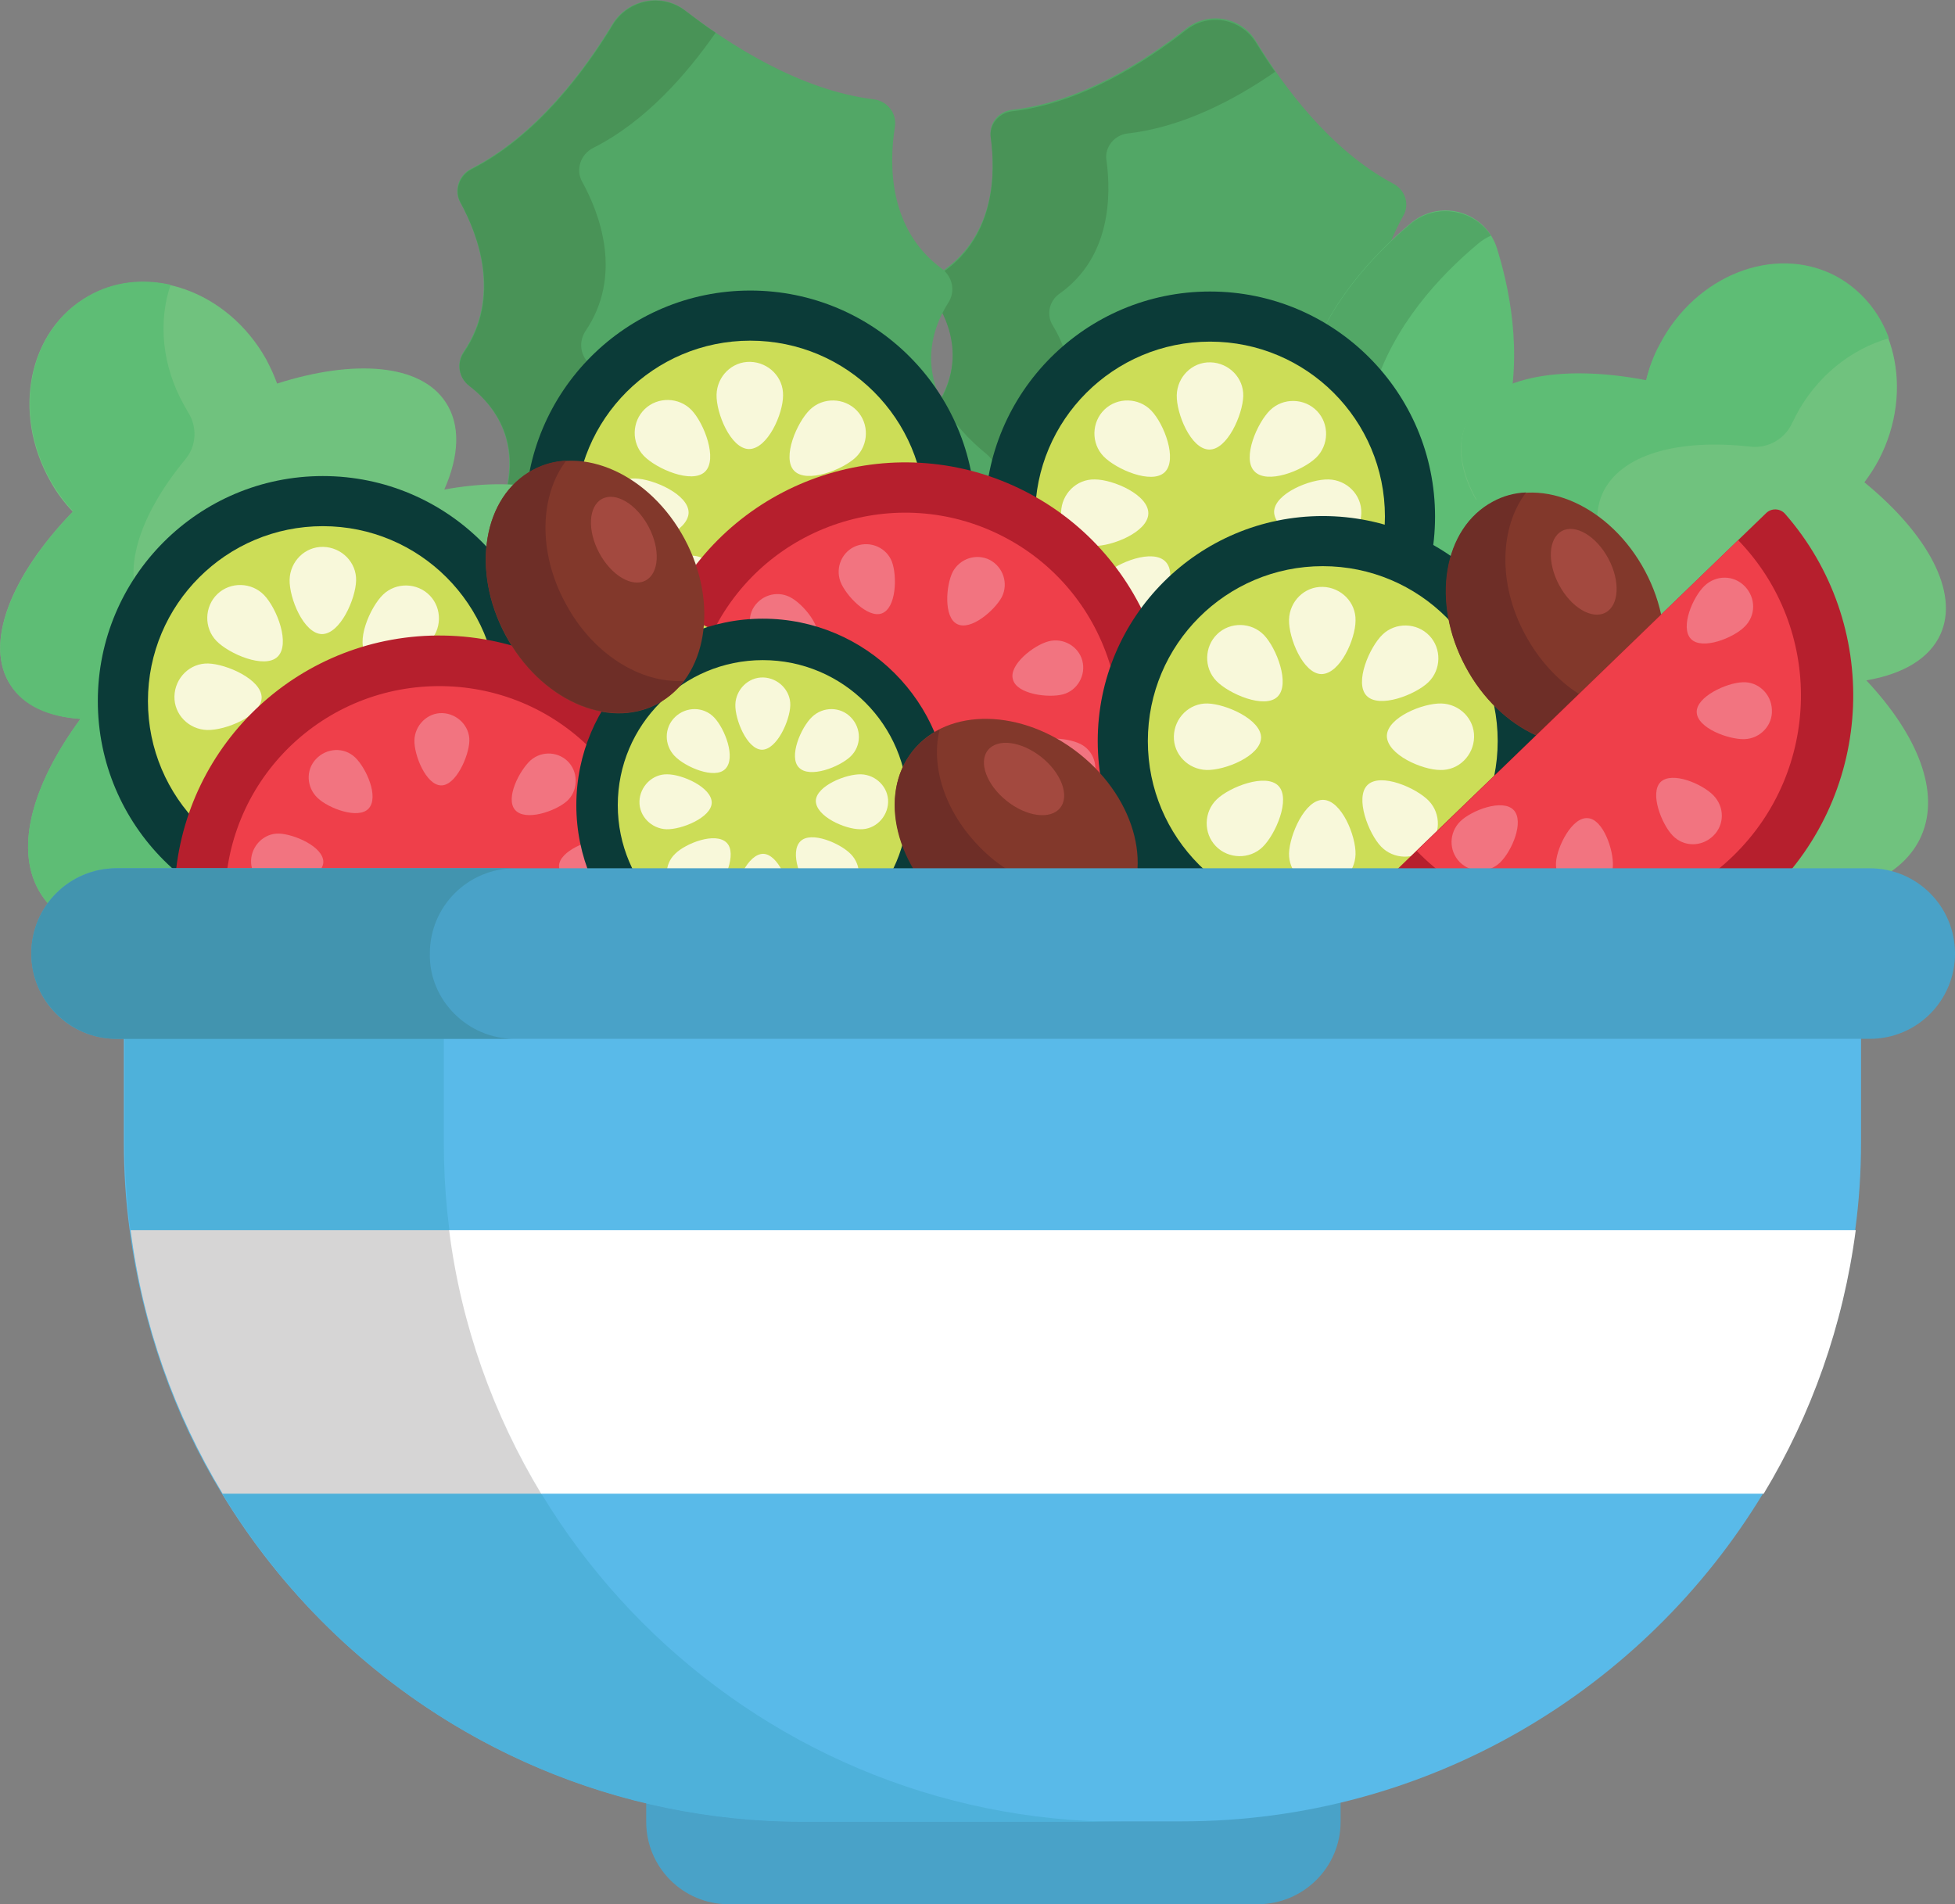 <?xml version="1.0" encoding="utf-8"?>
<!-- Generator: Adobe Illustrator 24.3.0, SVG Export Plug-In . SVG Version: 6.00 Build 0)  -->
<svg version="1.1" id="Layer_1" xmlns="http://www.w3.org/2000/svg" xmlns:xlink="http://www.w3.org/1999/xlink" x="0px" y="0px"
	 viewBox="0 0 405.7 395.2" style="enable-background:new 0 0 405.7 395.2;" xml:space="preserve">
<rect x="0" y="0" width="405.7" height="395.2" fill="#808080" stroke="none"/>
<style type="text/css">
	.st0{fill:#52A766;}
	.st1{fill:#499357;}
	.st2{fill:#5EBD75;}
	.st3{fill:#70C27E;}
	.st4{fill:#0B3B38;}
	.st5{fill:#CCDD57;}
	.st6{fill:#F8F8DA;}
	.st7{fill:#B61F2D;}
	.st8{fill:#EF3F4A;}
	.st9{fill:#F27480;}
	.st10{fill:#82382B;}
	.st11{fill:#6E2E27;}
	.st12{fill:#A3493F;}
	.st13{fill:#49A2C8;}
	.st14{fill:#59BAE9;}
	.st15{fill:#4EB1DA;}
	.st16{fill:#4294AF;}
	.st17{fill:#D6D5D5;}
	.st18{fill:#FFFFFF;}
</style>
<g id="XMLID_1220_">
	<path id="XMLID_1222_" class="st0" d="M285.3,111.7c-10-17.1-2.1-26.6,3.5-30.8c2.1-1.6,2.6-4.4,1.2-6.6
		c-7.2-11.1-2.4-23.1,1.2-29.5c1.4-2.4,0.4-5.4-2.1-6.7c-13-6.9-22.8-20.2-28.5-29.6c-3-5-9.8-6.2-14.4-2.6
		c-8.4,6.6-21.8,15.3-36.2,16.9c-2.7,0.3-4.8,2.7-4.4,5.5c1,7.2,1,20.2-9.8,27.8c-2.1,1.5-2.7,4.4-1.3,6.6c3.7,6,7.4,17.7-8.2,29.9
		c-2.4,1.9-2.6,5.5-0.3,7.5c6.1,5.4,15.5,15.9,13.3,28.7c-0.4,2.6,1.2,5.2,3.9,5.6c5.9,1,14.7,4.4,15.6,15.3c0.2,2.2,1.8,3.9,4,4.3
		l2.9,0.6l2.9,0.6c2.1,0.4,4.3-0.6,5.3-2.6c4.8-9.9,14.3-9.7,20.1-8.5c2.6,0.6,5.1-1.2,5.7-3.8c2.8-12.7,15.3-19,23-21.7
		C285.7,117.8,286.9,114.4,285.3,111.7z"/>
	<path id="XMLID_1221_" class="st1" d="M239.8,146c-2.3,1.4-4.3,3.6-5.9,6.8c-1,2-3.1,3-5.3,2.6l-5.8-1.1c-2.1-0.4-3.8-2.2-4-4.3
		c-0.8-11-9.6-14.3-15.6-15.3c-2.6-0.4-4.3-3-3.9-5.6c2.1-12.8-7.2-23.3-13.3-28.7c-2.3-2-2.2-5.7,0.3-7.5
		c15.6-12.2,11.8-23.9,8.2-29.9c-1.4-2.2-0.8-5.1,1.3-6.6c10.8-7.6,10.8-20.6,9.8-27.8c-0.4-2.7,1.7-5.2,4.4-5.5
		c14.3-1.6,27.8-10.3,36.2-16.9c4.6-3.6,11.3-2.4,14.4,2.6c1.2,1.9,2.5,4,4,6.1c-8.2,5.7-19.1,11.5-30.6,12.8
		c-2.7,0.3-4.8,2.8-4.4,5.5c1,7.2,1,20.2-9.8,27.8c-2.1,1.5-2.7,4.4-1.3,6.6c3.7,6,7.4,17.7-8.2,29.9c-2.4,1.9-2.6,5.5-0.3,7.5
		c6.1,5.4,15.5,15.9,13.3,28.7c-0.4,2.6,1.2,5.2,3.9,5.6C231.2,139.8,236.5,141.5,239.8,146z"/>
</g>
<g id="XMLID_1217_">
	<path id="XMLID_1219_" class="st0" d="M204.8,94.3c-16.1-13.1-11.9-25.3-8-31.5c1.5-2.3,0.9-5.3-1.3-7c-11.2-8.2-11-21.8-9.8-29.4
		c0.5-2.9-1.6-5.5-4.5-5.8c-15.3-1.9-29.9-11.4-39-18.4c-4.8-3.8-11.9-2.4-15.1,2.8c-5.8,9.6-15.8,23.1-29.3,30
		c-2.6,1.3-3.7,4.5-2.3,7c3.7,6.7,8.5,19.5,0.7,31c-1.5,2.3-1.1,5.3,1.1,7c5.8,4.5,13.9,14.6,3.1,32.4c-1.7,2.8-0.5,6.4,2.5,7.5
		c8,3,21.1,9.8,23.8,23.2c0.5,2.8,3.1,4.7,5.9,4.1c6.2-1.2,16.1-1.2,21,9.3c1,2.1,3.3,3.2,5.5,2.8l3.1-0.5l3.1-0.5
		c2.3-0.4,4-2.2,4.3-4.5c1.1-11.5,10.4-14.9,16.6-15.8c2.8-0.4,4.6-3.1,4.2-5.8c-2-13.5,8-24.3,14.6-29.8
		C207.4,100.2,207.3,96.4,204.8,94.3z"/>
	<path id="XMLID_1218_" class="st1" d="M172.8,144.9c-1.7,2.2-2.9,5.1-3.3,8.9c-0.2,2.3-2,4.1-4.2,4.5l-6.1,1.1
		c-2.3,0.4-4.5-0.7-5.5-2.8c-4.9-10.5-14.8-10.5-21-9.3c-2.8,0.5-5.3-1.4-5.9-4.1c-2.7-13.4-15.7-20.2-23.8-23.2
		c-3-1.1-4.2-4.8-2.5-7.5c10.8-17.7,2.8-27.9-3.1-32.4c-2.2-1.7-2.7-4.7-1.1-7c7.8-11.5,3-24.2-0.7-31c-1.4-2.5-0.3-5.7,2.3-7
		c13.5-6.9,23.5-20.4,29.3-30c3.2-5.2,10.2-6.6,15.1-2.8c1.9,1.4,3.9,3,6.2,4.5c-6,8.6-14.5,18.4-25.4,23.9c-2.6,1.3-3.7,4.5-2.3,7
		c3.7,6.7,8.5,19.5,0.7,31c-1.5,2.3-1.1,5.3,1.1,7c5.8,4.5,13.9,14.6,3.1,32.4c-1.7,2.8-0.5,6.4,2.5,7.5c8,3,21.1,9.9,23.8,23.2
		c0.6,2.8,3.1,4.6,5.9,4.1C162.1,142,167.9,141.7,172.8,144.9z"/>
</g>
<g id="XMLID_1214_">
	<path id="XMLID_1216_" class="st2" d="M312,89.2c-7.5,25.1-22.8,42.6-34.1,39.2c-11.3-3.4-14.3-26.5-6.8-51.5
		c4.1-13.6,13.7-23.9,21.7-30.6c6.2-5.2,15.6-2.3,17.9,5.4C313.8,61.7,316.1,75.7,312,89.2z"/>
	<path id="XMLID_1215_" class="st0" d="M285.6,127.9c-2.7,1.1-5.3,1.3-7.7,0.6c-11.3-3.4-14.3-26.5-6.8-51.5
		c4.1-13.6,13.7-23.9,21.7-30.6c5.3-4.4,13.1-2.9,16.6,2.5c-0.9,0.4-1.9,1-2.7,1.7c-8,6.7-17.6,17-21.7,30.6
		C279.1,100.8,279.7,119.2,285.6,127.9z"/>
</g>
<g id="XMLID_1211_">
	<path id="XMLID_1213_" class="st3" d="M125.5,109.6c-5.4-8.3-17.9-10.8-33.3-8c3.1-7,3.4-13.4,0.3-18.1c-5.2-8-19-9-35-3.9
		c-0.6-1.7-1.4-3.4-2.3-5.1c-8-14.2-24.5-20-36.9-13c-12.4,7-15.9,24.1-7.9,38.3c1.3,2.4,2.9,4.5,4.7,6.4
		C2.2,119.5-3.4,133.7,2.2,142.2c2.8,4.2,7.9,6.5,14.5,7c-10.3,14-13.9,27.6-8.1,36.5c10,15.4,44.3,10.8,76.6-10.2
		C117.5,154.5,135.5,125,125.5,109.6z"/>
	<path id="XMLID_1212_" class="st2" d="M38.2,84.1c0.3,0.5,0.5,0.9,0.8,1.4c2,3.1,1.8,7.1-0.6,9.9c-9.7,11.8-13.4,23.6-8.6,31.1
		c1.2,1.9,3,3.4,5.1,4.5c4.2,2.2,5.9,7.3,3.7,11.4C33,153.2,31.8,163,36.3,170c7.8,11.9,30,11.9,54.7,1.5c-1.9,1.4-3.8,2.7-5.8,4
		c-32.3,21-66.6,25.6-76.6,10.2c-5.8-8.9-2.2-22.5,8.1-36.5c-6.6-0.4-11.8-2.7-14.5-7c-5.6-8.5,0.1-22.7,13-36.1
		c-1.8-1.9-3.3-4-4.7-6.4c-8-14.2-4.5-31.3,7.9-38.3c5.2-3,11.2-3.6,17-2.3C32.8,66.8,33.6,75.9,38.2,84.1z"/>
</g>
<g id="XMLID_1208_">
	<path id="XMLID_1210_" class="st3" d="M398.7,173.5c4-9.1-0.7-20.9-11.4-32.3c7.6-1.3,13.1-4.5,15.4-9.6
		c3.9-8.7-2.7-20.8-15.8-31.5c1.1-1.5,2.1-3,3-4.7c7.5-14.4,3.4-31.5-9.1-38c-12.6-6.6-28.9-0.2-36.4,14.3c-1.3,2.4-2.2,4.9-2.8,7.4
		c-18.2-3.5-33.2-0.6-37.3,8.8c-2.1,4.6-1.2,10.2,2.1,16c-17.3-1-30.7,3.3-35,13.1c-7.5,16.8,15,43.1,50.2,58.7
		C356.7,191.2,391.3,190.3,398.7,173.5z"/>
	<path id="XMLID_1209_" class="st2" d="M372.6,86.4c-0.2,0.5-0.5,1-0.7,1.4c-1.5,3.3-5,5.3-8.6,4.9c-15.2-1.7-27.1,1.6-30.8,9.8
		c-0.9,2.1-1.2,4.4-1,6.7c0.4,4.7-2.9,8.9-7.6,9.3c-12,1-21,5.4-24.4,13c-5.8,13,6.4,31.7,28.5,46.7c-2.2-0.8-4.3-1.7-6.5-2.7
		c-35.2-15.6-57.7-41.9-50.2-58.7c4.3-9.7,17.7-14.1,35.1-13.1c-3.2-5.8-4.1-11.3-2.1-16c4.1-9.3,19.1-12.3,37.3-8.8
		c0.6-2.5,1.5-5,2.8-7.4c7.5-14.4,23.8-20.8,36.4-14.3c5.3,2.8,9.2,7.5,11.2,13C384.2,72.4,376.9,78.1,372.6,86.4z"/>
</g>
<g id="XMLID_1197_">
	<circle id="XMLID_1207_" class="st4" cx="67" cy="145.5" r="46.7"/>
	<circle id="XMLID_1206_" class="st5" cx="67" cy="145.5" r="36.3"/>
	<path id="XMLID_1205_" class="st6" d="M73.9,120.5c0.1-3.8-3-6.9-6.8-7c-3.8-0.1-6.9,3-7,6.8s2.9,11.2,6.7,11.3
		C70.6,131.6,73.8,124.3,73.9,120.5z"/>
	<path id="XMLID_1204_" class="st6" d="M60.1,168.8c-0.1,3.8,3,6.9,6.8,7c3.8,0.1,6.9-3,7-6.8s-2.9-11.2-6.7-11.3
		C63.3,157.7,60.1,165,60.1,168.8z"/>
	<path id="XMLID_1203_" class="st6" d="M91.4,151.6c3.8,0.1,6.9-3,7-6.8c0.1-3.8-3-6.9-6.8-7c-3.8-0.1-11.2,2.9-11.3,6.7
		C80.3,148.3,87.6,151.5,91.4,151.6z"/>
	<path id="XMLID_1202_" class="st6" d="M43.2,137.7c-3.8-0.1-6.9,3-7,6.8c-0.1,3.8,3,6.9,6.8,7s11.2-2.9,11.3-6.7
		C54.3,141,47,137.8,43.2,137.7z"/>
	<path id="XMLID_1201_" class="st6" d="M89,133.3c2.7-2.6,2.8-7,0.2-9.7c-2.6-2.7-7-2.8-9.7-0.2c-2.7,2.6-5.9,10-3.3,12.7
		S86.2,135.9,89,133.3z"/>
	<path id="XMLID_1200_" class="st6" d="M45.1,157.7c-2.7,2.6-2.8,7-0.2,9.7c2.6,2.7,7,2.8,9.7,0.2c2.7-2.6,5.9-10,3.3-12.7
		C55.2,152.1,47.8,155,45.1,157.7z"/>
	<path id="XMLID_1199_" class="st6" d="M79.2,167.4c2.6,2.7,7,2.8,9.7,0.2c2.7-2.6,2.8-7,0.2-9.7c-2.6-2.7-10-5.9-12.7-3.3
		C73.7,157.3,76.6,164.7,79.2,167.4z"/>
	<path id="XMLID_1198_" class="st6" d="M54.8,123.5c-2.6-2.7-7-2.8-9.7-0.2s-2.8,7-0.2,9.7c2.6,2.7,10,5.9,12.7,3.3
		S57.5,126.3,54.8,123.5z"/>
</g>
<g id="XMLID_1186_">
	<circle id="XMLID_1196_" class="st4" cx="155.7" cy="107" r="46.7"/>
	<circle id="XMLID_1195_" class="st5" cx="155.7" cy="107" r="36.3"/>
	<path id="XMLID_1194_" class="st6" d="M162.5,82.1c0.1-3.8-3-6.9-6.8-7c-3.8-0.1-6.9,3-7,6.8s2.9,11.2,6.7,11.3
		C159.3,93.2,162.5,85.9,162.5,82.1z"/>
	<path id="XMLID_1193_" class="st6" d="M148.7,130.4c-0.1,3.8,3,6.9,6.8,7c3.8,0.1,6.9-3,7-6.8c0.1-3.8-2.9-11.2-6.7-11.3
		C152,119.2,148.8,126.6,148.7,130.4z"/>
	<path id="XMLID_1192_" class="st6" d="M180.1,113.1c3.8,0.1,6.9-3,7-6.8c0.1-3.8-3-6.9-6.8-7c-3.8-0.1-11.2,2.9-11.3,6.7
		C169,109.9,176.3,113.1,180.1,113.1z"/>
	<path id="XMLID_1191_" class="st6" d="M131.8,99.3c-3.8-0.1-6.9,3-7,6.8c-0.1,3.8,3,6.9,6.8,7c3.8,0.1,11.2-2.9,11.3-6.7
		C142.9,102.6,135.6,99.4,131.8,99.3z"/>
	<path id="XMLID_1190_" class="st6" d="M177.6,94.9c2.7-2.6,2.8-7,0.2-9.7s-7-2.8-9.7-0.2c-2.7,2.6-5.9,10-3.3,12.7
		C167.4,100.4,174.9,97.5,177.6,94.9z"/>
	<path id="XMLID_1189_" class="st6" d="M133.7,119.2c-2.7,2.6-2.8,7-0.2,9.7c2.6,2.7,7,2.8,9.7,0.2c2.7-2.6,5.9-10,3.3-12.7
		C143.9,113.7,136.4,116.6,133.7,119.2z"/>
	<path id="XMLID_1188_" class="st6" d="M167.8,129c2.6,2.7,7,2.8,9.7,0.2s2.8-7,0.2-9.7c-2.6-2.7-10-5.9-12.7-3.3
		C162.3,118.8,165.2,126.3,167.8,129z"/>
	<path id="XMLID_1187_" class="st6" d="M143.5,85.1c-2.6-2.7-7-2.8-9.7-0.2c-2.7,2.6-2.8,7-0.2,9.7c2.6,2.7,10,5.9,12.7,3.3
		S146.1,87.8,143.5,85.1z"/>
</g>
<g id="XMLID_1174_">
	<circle id="XMLID_1185_" class="st4" cx="251.1" cy="107.2" r="46.7"/>
	<circle id="XMLID_1184_" class="st5" cx="251.1" cy="107.2" r="36.3"/>
	<path id="XMLID_1183_" class="st6" d="M258,82.2c0.1-3.8-3-6.9-6.8-7c-3.8-0.1-6.9,3-7,6.8c-0.1,3.8,2.9,11.2,6.7,11.3
		C254.7,93.4,257.9,86,258,82.2z"/>
	<path id="XMLID_1181_" class="st6" d="M244.1,130.5c-0.1,3.8,3,6.9,6.8,7c3.8,0.1,6.9-3,7-6.8c0.1-3.8-2.9-11.2-6.7-11.3
		S244.2,126.7,244.1,130.5z"/>
	<path id="XMLID_1180_" class="st6" d="M275.5,113.3c3.8,0.1,6.9-3,7-6.8c0.1-3.8-3-6.9-6.8-7s-11.2,2.9-11.3,6.7
		C264.4,110,271.7,113.2,275.5,113.3z"/>
	<path id="XMLID_1179_" class="st6" d="M227.2,99.5c-3.8-0.1-6.9,3-7,6.8c-0.1,3.8,3,6.9,6.8,7c3.8,0.1,11.2-2.9,11.3-6.7
		C238.4,102.7,231,99.5,227.2,99.5z"/>
	<path id="XMLID_1178_" class="st6" d="M273.1,95c2.7-2.6,2.8-7,0.2-9.7s-7-2.8-9.7-0.2c-2.7,2.6-5.9,10-3.3,12.7
		C262.9,100.6,270.3,97.7,273.1,95z"/>
	<path id="XMLID_1177_" class="st6" d="M229.1,119.4c-2.7,2.6-2.8,7-0.2,9.7c2.6,2.7,7,2.8,9.7,0.2s5.9-10,3.3-12.7
		C239.3,113.8,231.9,116.7,229.1,119.4z"/>
	<path id="XMLID_1176_" class="st6" d="M263.3,129.2c2.6,2.7,7,2.8,9.7,0.2c2.7-2.6,2.8-7,0.2-9.7c-2.6-2.7-10-5.9-12.7-3.3
		C257.7,119,260.6,126.4,263.3,129.2z"/>
	<path id="XMLID_1175_" class="st6" d="M238.9,85.2c-2.6-2.7-7-2.8-9.7-0.2c-2.7,2.6-2.8,7-0.2,9.7c2.6,2.7,10,5.9,12.7,3.3
		S241.6,88,238.9,85.2z"/>
</g>
<g id="XMLID_1166_">
	<path id="XMLID_1173_" class="st7" d="M38.8,185.9c-1.5,0-2.6-1.3-2.5-2.7c1.9-29.1,26.3-51.8,55.8-51.3s53.1,24.1,54,53.2
		c0,1.5-1.2,2.7-2.6,2.6L38.8,185.9z"/>
	<path id="XMLID_1172_" class="st8" d="M135.6,187.6c0.4-24.6-19.1-44.8-43.7-45.2c-24.6-0.4-44.8,19.1-45.2,43.7L135.6,187.6z"/>
	<path id="XMLID_1171_" class="st9" d="M97.4,153.8c0.1-3.1-2.5-5.7-5.6-5.8c-3.1-0.1-5.7,2.5-5.8,5.6c-0.1,3.1,2.4,9.3,5.5,9.4
		S97.3,156.9,97.4,153.8z"/>
	<path id="XMLID_1170_" class="st9" d="M57.9,173c-3.1-0.1-5.7,2.5-5.8,5.6c-0.1,3.1,2.5,5.7,5.6,5.8c3.1,0.1,9.3-2.4,9.4-5.5
		C67.1,175.7,61,173.1,57.9,173z"/>
	<path id="XMLID_1169_" class="st9" d="M73.7,157.2c-2.3-2.2-5.9-2-8.1,0.3c-2.2,2.3-2,5.9,0.3,8.1c2.3,2.2,8.5,4.5,10.6,2.2
		C78.7,165.4,76,159.4,73.7,157.2z"/>
	<path id="XMLID_1168_" class="st9" d="M125.4,174.2c3.1,0.1,5.7,2.6,5.6,5.8c-0.1,3.1-2.6,5.7-5.8,5.6c-3.1-0.1-9.2-2.7-9.2-5.9
		C116.1,176.6,122.3,174.1,125.4,174.2z"/>
	<path id="XMLID_1167_" class="st9" d="M110.1,157.8c2.4-2.1,6-1.8,8,0.5s1.8,6-0.5,8c-2.4,2.1-8.6,4.2-10.7,1.8
		S107.8,159.9,110.1,157.8z"/>
</g>
<g id="XMLID_1158_">
	<path id="XMLID_1165_" class="st7" d="M141.2,127.3c-1.3-0.7-1.8-2.3-1.1-3.6c14.4-25.3,46.3-35.1,72.5-21.8s37.2,44.8,25.4,71.4
		c-0.6,1.3-2.2,1.9-3.5,1.2L141.2,127.3z"/>
	<path id="XMLID_1164_" class="st8" d="M227.5,171c11.1-21.9,2.3-48.7-19.6-59.8s-48.7-2.3-59.8,19.6L227.5,171z"/>
	<path id="XMLID_1163_" class="st9" d="M207.9,123.9c1.4-2.8,0.3-6.2-2.5-7.7c-2.8-1.4-6.2-0.3-7.7,2.5c-1.4,2.8-1.9,9.4,0.9,10.8
		C201.4,131,206.4,126.7,207.9,123.9z"/>
	<path id="XMLID_1162_" class="st9" d="M163.9,123.9c-2.8-1.4-6.2-0.3-7.7,2.5c-1.4,2.8-0.3,6.2,2.5,7.7s9.4,1.9,10.8-0.9
		S166.7,125.3,163.9,123.9z"/>
	<path id="XMLID_1161_" class="st9" d="M185.1,116.6c-1.1-2.9-4.4-4.4-7.4-3.3c-2.9,1.1-4.4,4.4-3.3,7.4c1.1,2.9,5.7,7.7,8.6,6.6
		C186,126.2,186.2,119.6,185.1,116.6z"/>
	<path id="XMLID_1160_" class="st9" d="M224.2,154.4c2.8,1.4,3.9,4.8,2.5,7.7s-4.8,3.9-7.7,2.5c-2.8-1.4-7.1-6.5-5.7-9.3
		C214.8,152.5,221.4,153,224.2,154.4z"/>
	<path id="XMLID_1159_" class="st9" d="M217.6,133.1c3-0.8,6.2,1,7,4c0.8,3-1,6.2-4,7c-3,0.8-9.6,0-10.4-3.1
		C209.3,138,214.5,133.9,217.6,133.1z"/>
</g>
<g id="XMLID_1147_">
	<circle id="XMLID_1157_" class="st4" cx="158.3" cy="167.1" r="38.7"/>
	<circle id="XMLID_1156_" class="st5" cx="158.3" cy="167.1" r="30.1"/>
	<path id="XMLID_1155_" class="st6" d="M164,146.4c0.1-3.1-2.5-5.7-5.6-5.8c-3.1-0.1-5.7,2.5-5.8,5.6c-0.1,3.1,2.4,9.3,5.5,9.4
		C161.2,155.6,163.9,149.6,164,146.4z"/>
	<path id="XMLID_1154_" class="st6" d="M152.5,186.4c-0.1,3.1,2.5,5.7,5.6,5.8c3.1,0.1,5.7-2.5,5.8-5.6c0.1-3.1-2.4-9.3-5.5-9.4
		C155.2,177.2,152.6,183.3,152.5,186.4z"/>
	<path id="XMLID_1153_" class="st6" d="M178.5,172.1c3.1,0.1,5.7-2.5,5.8-5.6c0.1-3.1-2.5-5.7-5.6-5.8c-3.1-0.1-9.3,2.4-9.4,5.5
		C169.3,169.4,175.3,172.1,178.5,172.1z"/>
	<path id="XMLID_1152_" class="st6" d="M138.5,160.7c-3.1-0.1-5.7,2.5-5.8,5.6c-0.1,3.1,2.5,5.7,5.6,5.8c3.1,0.1,9.3-2.4,9.4-5.5
		C147.7,163.4,141.6,160.7,138.5,160.7z"/>
	<path id="XMLID_1151_" class="st6" d="M176.5,157c2.3-2.2,2.3-5.8,0.1-8.1c-2.2-2.3-5.8-2.3-8.1-0.1c-2.3,2.2-4.9,8.3-2.7,10.5
		C168,161.6,174.2,159.2,176.5,157z"/>
	<path id="XMLID_1150_" class="st6" d="M140.1,177.2c-2.3,2.2-2.3,5.8-0.1,8.1c2.2,2.3,5.8,2.3,8.1,0.1c2.3-2.2,4.9-8.3,2.7-10.5
		C148.5,172.6,142.3,175,140.1,177.2z"/>
	<path id="XMLID_1149_" class="st6" d="M168.4,185.3c2.2,2.3,5.8,2.3,8.1,0.1c2.3-2.2,2.3-5.8,0.1-8.1c-2.2-2.3-8.3-4.9-10.5-2.7
		C163.8,176.9,166.2,183,168.4,185.3z"/>
	<path id="XMLID_1148_" class="st6" d="M148.2,148.9c-2.2-2.3-5.8-2.3-8.1-0.1c-2.3,2.2-2.3,5.8-0.1,8.1c2.2,2.3,8.3,4.9,10.5,2.7
		C152.8,157.3,150.4,151.2,148.2,148.9z"/>
</g>
<g id="XMLID_1135_">
	<circle id="XMLID_1146_" class="st4" cx="274.5" cy="153.8" r="46.7"/>
	<circle id="XMLID_1145_" class="st5" cx="274.5" cy="153.8" r="36.3"/>
	<path id="XMLID_1143_" class="st6" d="M281.3,128.8c0.1-3.8-3-6.9-6.8-7s-6.9,3-7,6.8c-0.1,3.8,2.9,11.2,6.7,11.3
		C278.1,139.9,281.3,132.6,281.3,128.8z"/>
	<path id="XMLID_1142_" class="st6" d="M267.5,177.1c-0.1,3.8,3,6.9,6.8,7c3.8,0.1,6.9-3,7-6.8c0.1-3.8-2.9-11.2-6.7-11.3
		S267.6,173.3,267.5,177.1z"/>
	<path id="XMLID_1141_" class="st6" d="M298.9,159.8c3.8,0.1,6.9-3,7-6.8c0.1-3.8-3-6.9-6.8-7s-11.2,2.9-11.3,6.7
		C287.8,156.6,295.1,159.8,298.9,159.8z"/>
	<path id="XMLID_1140_" class="st6" d="M250.6,146c-3.8-0.1-6.9,3-7,6.8c-0.1,3.8,3,6.9,6.8,7s11.2-2.9,11.3-6.7
		C261.7,149.3,254.4,146.1,250.6,146z"/>
	<path id="XMLID_1139_" class="st6" d="M296.4,141.6c2.7-2.6,2.8-7,0.2-9.7c-2.6-2.7-7-2.8-9.7-0.2c-2.7,2.6-5.9,10-3.3,12.7
		C286.2,147.1,293.7,144.2,296.4,141.6z"/>
	<path id="XMLID_1138_" class="st6" d="M252.5,165.9c-2.7,2.6-2.8,7-0.2,9.7c2.6,2.7,7,2.8,9.7,0.2c2.7-2.6,5.9-10,3.3-12.7
		C262.7,160.4,255.2,163.3,252.5,165.9z"/>
	<path id="XMLID_1137_" class="st6" d="M286.6,175.7c2.6,2.7,7,2.8,9.7,0.2s2.8-7,0.2-9.7c-2.6-2.7-10-5.9-12.7-3.3
		C281.1,165.5,284,173,286.6,175.7z"/>
	<path id="XMLID_1136_" class="st6" d="M262.3,131.8c-2.6-2.7-7-2.8-9.7-0.2c-2.7,2.6-2.8,7-0.2,9.7c2.6,2.7,10,5.9,12.7,3.3
		C267.8,142,264.9,134.5,262.3,131.8z"/>
</g>
<g id="XMLID_1131_">
	
		<ellipse id="XMLID_1134_" transform="matrix(0.624 -0.781 0.781 0.624 -55.878 229.816)" class="st10" cx="211" cy="173" rx="21.1" ry="27.5"/>
	<path id="XMLID_1133_" class="st11" d="M235.6,183.7c-0.6,2.4-1.6,4.5-3.2,6.5c-7.3,9.1-22.8,8.8-34.7-0.6s-15.6-24.6-8.3-33.7
		c1.5-1.9,3.5-3.4,5.6-4.5c-2.2,8.8,2.1,19.7,11.4,27.2C215.9,186,227.5,187.8,235.6,183.7z"/>
	
		<ellipse id="XMLID_1132_" transform="matrix(0.624 -0.781 0.781 0.624 -46.441 226.812)" class="st12" cx="212.6" cy="161.7" rx="5.8" ry="9.6"/>
</g>
<g id="XMLID_1127_">
	
		<ellipse id="XMLID_1130_" transform="matrix(0.882 -0.471 0.471 0.882 -42.812 72.57)" class="st10" cx="123.5" cy="121.8" rx="21.1" ry="27.5"/>
	<path id="XMLID_1129_" class="st11" d="M142,141.3c-1.5,1.9-3.3,3.5-5.5,4.7c-10.3,5.5-24.5-0.9-31.6-14.3
		c-7.2-13.4-4.6-28.7,5.7-34.2c2.2-1.2,4.5-1.8,6.9-1.9c-5.5,7.2-5.9,19-0.2,29.5C122.9,135.7,132.9,141.9,142,141.3z"/>
	
		<ellipse id="XMLID_1128_" transform="matrix(0.882 -0.471 0.471 0.882 -37.512 74.215)" class="st12" cx="129.5" cy="112" rx="5.8" ry="9.6"/>
</g>
<g id="XMLID_1123_">
	
		<ellipse id="XMLID_1126_" transform="matrix(0.882 -0.471 0.471 0.882 -22.419 167.236)" class="st10" cx="322.8" cy="128.4" rx="21.1" ry="27.5"/>
	<path id="XMLID_1125_" class="st11" d="M341.2,147.9c-1.5,1.9-3.3,3.5-5.5,4.7c-10.3,5.5-24.5-0.9-31.6-14.3
		c-7.2-13.4-4.6-28.7,5.7-34.2c2.2-1.2,4.5-1.8,6.9-1.9c-5.5,7.2-5.9,19-0.2,29.5C322.2,142.3,332.2,148.5,341.2,147.9z"/>
	
		<ellipse id="XMLID_1124_" transform="matrix(0.882 -0.471 0.471 0.882 -17.119 168.88)" class="st12" cx="328.7" cy="118.6" rx="5.8" ry="9.6"/>
</g>
<g id="XMLID_1115_">
	<path id="XMLID_1122_" class="st7" d="M366.5,106.5c1.1-1.1,2.9-1,3.9,0.1c20,22.8,18.8,57.6-3.3,78.9s-56.9,21.4-79,0.6
		c-1.1-1-1.1-2.8,0-3.9L366.5,106.5z"/>
	<path id="XMLID_1121_" class="st8" d="M294,176.6c17.8,18.4,47.2,18.9,65.6,1.1c18.4-17.8,18.9-47.2,1.1-65.6L294,176.6z"/>
	<path id="XMLID_1120_" class="st9" d="M347.1,173.4c2.3,2.4,6,2.4,8.4,0.1c2.4-2.3,2.4-6,0.1-8.4c-2.3-2.4-8.6-5.1-11-2.8
		C342.3,164.6,344.8,171,347.1,173.4z"/>
	<path id="XMLID_1119_" class="st9" d="M362,130.1c2.4-2.3,2.4-6,0.1-8.4c-2.3-2.4-6-2.4-8.4-0.1s-5.1,8.6-2.8,11
		S359.7,132.4,362,130.1z"/>
	<path id="XMLID_1118_" class="st9" d="M362,153.4c3.3-0.1,5.9-2.9,5.7-6.1c-0.1-3.3-2.9-5.9-6.1-5.7c-3.3,0.1-9.6,3-9.5,6.2
		C352.2,151.1,358.7,153.5,362,153.4z"/>
	<path id="XMLID_1117_" class="st9" d="M311.3,179c-2.4,2.3-6.1,2.2-8.4-0.1c-2.3-2.4-2.2-6.1,0.1-8.4s8.8-4.8,11.1-2.4
		S313.7,176.7,311.3,179z"/>
	<path id="XMLID_1116_" class="st9" d="M334.7,179.8c-0.2,3.3-3.1,5.7-6.3,5.5s-5.7-3.1-5.5-6.3s3.3-9.5,6.6-9.2
		C332.7,170,334.9,176.5,334.7,179.8z"/>
</g>
<path id="XMLID_1114_" class="st13" d="M261,395.2H151.2c-9.5,0-17.1-7.7-17.1-17.1v-17.1h144.1v17.1
	C278.2,387.5,270.5,395.2,261,395.2z"/>
<path id="XMLID_1005_" class="st14" d="M386.2,208.5v28.6c0,6.2-0.4,12.2-1.2,18.1c-2.5,19.8-9.2,38.3-19.1,54.7
	c-24.7,40.8-69.5,68.1-120.6,68.1h-78.6c-51.2,0-96-27.3-120.7-68.1c-9.9-16.3-16.5-34.9-19.1-54.7c-0.8-5.9-1.2-12-1.2-18.1v-28.6
	H386.2z"/>
<path id="XMLID_1112_" class="st15" d="M233,378.1h-66.2C89,378.1,25.9,315,25.9,237.2v-28.6h66.2v28.6
	C92.1,315,155.2,378.1,233,378.1z"/>
<path id="XMLID_1111_" class="st13" d="M388,180.2H24.2c-9.8,0-17.7,7.9-17.7,17.7v0c0,9.8,7.9,17.7,17.7,17.7H388
	c9.8,0,17.7-7.9,17.7-17.7v0C405.7,188.1,397.8,180.2,388,180.2z"/>
<path id="XMLID_1110_" class="st16" d="M94.3,210.4c3.2,3.2,7.6,5.2,12.5,5.2H24.2c-4.9,0-9.3-2-12.5-5.2c-3.2-3.2-5.2-7.6-5.2-12.5
	c0-9.8,7.9-17.7,17.7-17.7h82.7c-9.8,0-17.7,7.9-17.7,17.7C89.1,202.8,91.1,207.2,94.3,210.4z"/>
<g id="XMLID_1006_">
	<path id="XMLID_1007_" class="st17" d="M27.1,255.3c2.5,19.8,9.2,38.3,19.1,54.7h66.2c-9.9-16.3-16.5-34.9-19.1-54.7H27.1z"/>
	<path id="XMLID_1008_" class="st18" d="M385.1,255.3H93.2c2.5,19.8,9.2,38.3,19.1,54.7H366C375.9,293.6,382.5,275.1,385.1,255.3z"
		/>
</g>
</svg>
